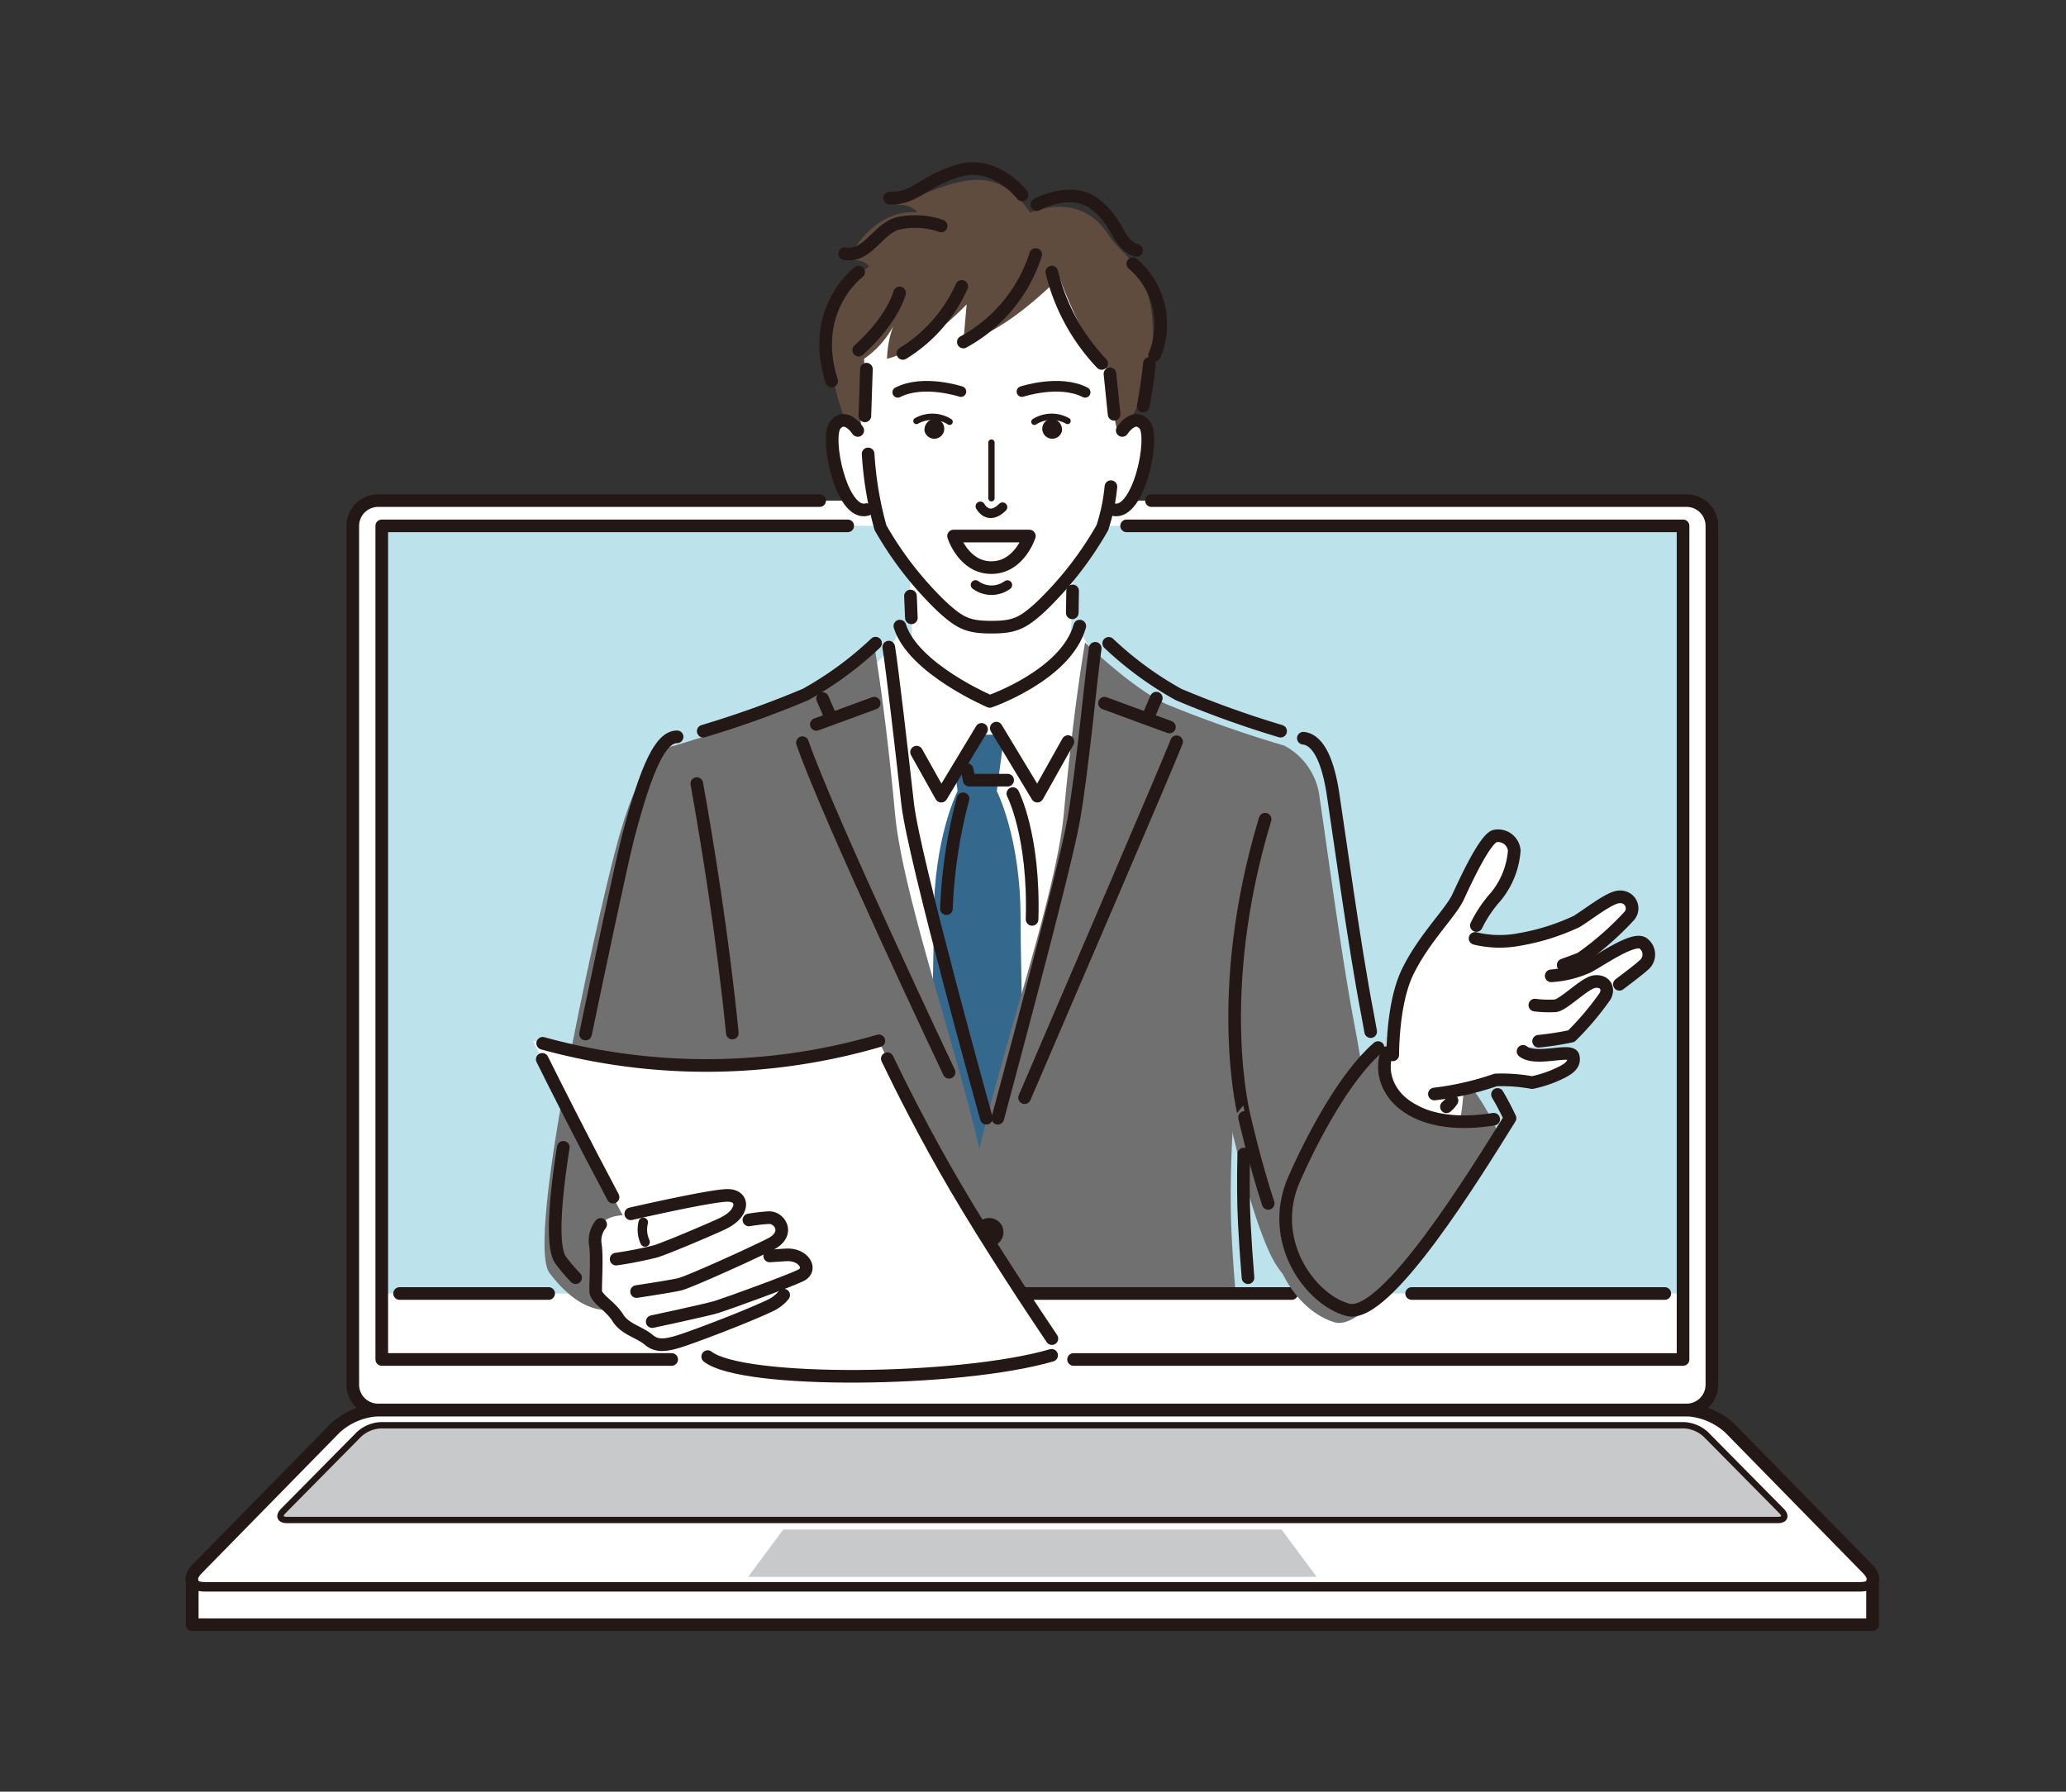 <svg xmlns="http://www.w3.org/2000/svg" xmlns:xlink="http://www.w3.org/1999/xlink" width="178.25" height="154.62" viewBox="0 0 178.25 154.62"><rect x="0" y="0" width="178.25" height="154.62" fill="#333333" stroke="none"/><defs><clipPath id="clip-path"><rect id="&#x9577;&#x65B9;&#x5F62;_6061" data-name="&#x9577;&#x65B9;&#x5F62; 6061" width="146.147" height="126.758" transform="translate(0 0)" fill="none"></rect></clipPath></defs><g id="lesson3" transform="translate(-1020 -3693)"><g id="lesson3-2" data-name="lesson3" transform="translate(1036 3707)"><g id="&#x30B0;&#x30EB;&#x30FC;&#x30D7;_9565" data-name="&#x30B0;&#x30EB;&#x30FC;&#x30D7; 9565" clip-path="url(#clip-path)"><rect id="&#x9577;&#x65B9;&#x5F62;_6058" data-name="&#x9577;&#x65B9;&#x5F62; 6058" width="117.262" height="78.481" rx="2.18" transform="translate(14.443 29.202)" fill="#fff"></rect><path id="&#x30D1;&#x30B9;_19399" data-name="&#x30D1;&#x30B9; 19399" d="M145.124,121.385,133.23,109.24a5.97,5.97,0,0,0-3.706-1.558H16.622a5.967,5.967,0,0,0-3.7,1.558L1.022,121.385c-.421.43-.556.82-.435,1.1v3.725H145.559v-3.725c.121-.283-.014-.673-.435-1.1" fill="#fff"></path><rect id="&#x9577;&#x65B9;&#x5F62;_6059" data-name="&#x9577;&#x65B9;&#x5F62; 6059" width="112.272" height="71.941" transform="translate(16.937 31.382)" fill="#bce2ec"></rect><path id="&#x30D1;&#x30B9;_19400" data-name="&#x30D1;&#x30B9; 19400" d="M97.6,122.085H48.548L51.577,118H94.571Z" fill="#c8c9ca"></path><path id="&#x30D1;&#x30B9;_19401" data-name="&#x30D1;&#x30B9; 19401" d="M137.709,116.4c.421.426.276.775-.324.775H8.763c-.6,0-.745-.349-.324-.775l6.544-6.624A3,3,0,0,1,16.839,109h112.47a3,3,0,0,1,1.856.776Z" fill="#c8c9ca"></path><path id="&#x30D1;&#x30B9;_19402" data-name="&#x30D1;&#x30B9; 19402" d="M69.387,47.966l4.1,6.806,3.692-6.593s-2.055-1.788-3.664-1.788-4.133,1.575-4.133,1.575" fill="#fff"></path><path id="&#x30D1;&#x30B9;_19403" data-name="&#x30D1;&#x30B9; 19403" d="M45.289,50.979c15.988-5.617,16.348-10.947,16.348-10.947.267,3.562,7.762,6.5,7.762,6.5s7.438-2.178,7.762-6.5c0,0,.36,5.33,16.348,10.947,0,0-9.006,45.826-24.018,45.826s-24.2-45.826-24.2-45.826" fill="#fff"></path><path id="&#x30D1;&#x30B9;_19404" data-name="&#x30D1;&#x30B9; 19404" d="M62.89,45.664l-.436-10.652h14.17l-.435,10.652a8.757,8.757,0,0,1-13.3,0" fill="#fff"></path><path id="&#x30D1;&#x30B9;_19405" data-name="&#x30D1;&#x30B9; 19405" d="M63.945,97.629h8.728c-.126-11.229-.622-27.514-.622-32.451C72.051,58.264,70,54.267,70,54.267l.648-4.861H65.971l.648,4.861s-2.052,4-2.052,10.911c0,4.937-.5,21.222-.622,32.451" fill="#35688d"></path><path id="&#x30D1;&#x30B9;_19406" data-name="&#x30D1;&#x30B9; 19406" d="M46.742,92.662c-.082,1.611-.2,3.277-.344,4.968H90.609c-.144-1.691-.262-3.357-.342-4.968-.8-15.954,4.534-42.316,4.534-42.316a104.124,104.124,0,0,1-10.2-3.591c-3.026-1.44-6.984-5.305-6.984-5.305s-.968,5.384-1.832,14.747c-.636,6.888-5.164,19.772-7.282,28.969-2.121-9.2-6.649-22.081-7.284-28.969-.865-9.363-1.832-14.747-1.832-14.747s-3.958,3.865-6.984,5.305a104.03,104.03,0,0,1-10.2,3.591s5.338,26.362,4.535,42.316" fill="#717071"></path><path id="&#x30D1;&#x30B9;_19407" data-name="&#x30D1;&#x30B9; 19407" d="M69.3,47.966,65.2,54.772,61.5,48.179s2.055-1.788,3.664-1.788S69.3,47.966,69.3,47.966" fill="#fff"></path><path id="&#x30D1;&#x30B9;_19408" data-name="&#x30D1;&#x30B9; 19408" d="M70.576,92.34a1.227,1.227,0,1,1-1.227-1.226,1.227,1.227,0,0,1,1.227,1.226" fill="#231815"></path><rect id="&#x9577;&#x65B9;&#x5F62;_6060" data-name="&#x9577;&#x65B9;&#x5F62; 6060" width="112.272" height="6.54" transform="translate(16.937 97.629)" fill="#fff"></rect><path id="&#x30D1;&#x30B9;_19409" data-name="&#x30D1;&#x30B9; 19409" d="M59.542,41.506a29.9,29.9,0,0,1-6.047,4.432A86.314,86.314,0,0,1,44.674,49.1" fill="none" stroke="#231815" stroke-linecap="round" stroke-linejoin="round" stroke-width="1.09"></path><path id="&#x30D1;&#x30B9;_19410" data-name="&#x30D1;&#x30B9; 19410" d="M60.679,41.844c.328,2.08,1.112,8.9,1.632,13.535S69.1,82.5,69.1,82.5" fill="none" stroke="#231815" stroke-linecap="round" stroke-linejoin="round" stroke-width="1.09"></path><path id="&#x30D1;&#x30B9;_19411" data-name="&#x30D1;&#x30B9; 19411" d="M78.493,41.949c-.334,2.13-1.078,10.384-1.864,14.839s-6.44,25.3-6.541,25.716" fill="none" stroke="#231815" stroke-linecap="round" stroke-linejoin="round" stroke-width="1.09"></path><path id="&#x30D1;&#x30B9;_19412" data-name="&#x30D1;&#x30B9; 19412" d="M94.487,49.1a85.929,85.929,0,0,1-8.794-3.158,29.774,29.774,0,0,1-6.035-4.422" fill="none" stroke="#231815" stroke-linecap="round" stroke-linejoin="round" stroke-width="1.09"></path><line id="&#x7DDA;_102" data-name="&#x7DDA; 102" x1="0.077" y1="1.882" transform="translate(62.554 37.436)" fill="none" stroke="#231815" stroke-linecap="round" stroke-linejoin="round" stroke-width="1.09"></line><line id="&#x7DDA;_103" data-name="&#x7DDA; 103" x1="0.031" y2="1.895" transform="translate(76.513 36.994)" fill="none" stroke="#231815" stroke-linecap="round" stroke-linejoin="round" stroke-width="1.09"></line><path id="&#x30D1;&#x30B9;_19413" data-name="&#x30D1;&#x30B9; 19413" d="M61.637,40.032c1.167,3.695,7.762,6.5,7.762,6.5s6.576-2.265,7.762-6.5" fill="none" stroke="#231815" stroke-linecap="round" stroke-linejoin="round" stroke-width="1.09"></path><path id="&#x30D1;&#x30B9;_19414" data-name="&#x30D1;&#x30B9; 19414" d="M76.141,50,73.5,54.709l-3.541-5.871" fill="none" stroke="#231815" stroke-linecap="round" stroke-linejoin="round" stroke-width="1.09"></path><path id="&#x30D1;&#x30B9;_19415" data-name="&#x30D1;&#x30B9; 19415" d="M63.08,50.91l2.127,3.8,3.478-5.765" fill="none" stroke="#231815" stroke-linecap="round" stroke-linejoin="round" stroke-width="1.09"></path><line id="&#x7DDA;_104" data-name="&#x7DDA; 104" x1="0.579" y2="1.333" transform="translate(83.184 46.247)" fill="none" stroke="#231815" stroke-linecap="round" stroke-linejoin="round" stroke-width="1.09"></line><path id="&#x30D1;&#x30B9;_19416" data-name="&#x30D1;&#x30B9; 19416" d="M85.515,50.013c-.789,2.051-9.472,22.238-13.116,30.716" fill="none" stroke="#231815" stroke-linecap="round" stroke-linejoin="round" stroke-width="1.09"></path><line id="&#x7DDA;_105" data-name="&#x7DDA; 105" x2="5.596" y2="2.056" transform="translate(79.296 46.686)" fill="none" stroke="#231815" stroke-linecap="round" stroke-linejoin="round" stroke-width="1.09"></line><line id="&#x7DDA;_106" data-name="&#x7DDA; 106" x2="0.563" y2="1.295" transform="translate(54.969 46.284)" fill="none" stroke="#231815" stroke-linecap="round" stroke-linejoin="round" stroke-width="1.09"></line><path id="&#x30D1;&#x30B9;_19417" data-name="&#x30D1;&#x30B9; 19417" d="M53.231,50.093c2.3,6.606,12.653,28.446,12.653,28.446" fill="none" stroke="#231815" stroke-linecap="round" stroke-linejoin="round" stroke-width="1.09"></path><line id="&#x7DDA;_107" data-name="&#x7DDA; 107" x1="4.988" y2="1.832" transform="translate(54.432 46.686)" fill="none" stroke="#231815" stroke-linecap="round" stroke-linejoin="round" stroke-width="1.09"></line><path id="&#x30D1;&#x30B9;_19418" data-name="&#x30D1;&#x30B9; 19418" d="M67.444,52.428l.179.9h3.315" fill="none" stroke="#231815" stroke-linecap="round" stroke-linejoin="round" stroke-width="1.09"></path><path id="&#x30D1;&#x30B9;_19419" data-name="&#x30D1;&#x30B9; 19419" d="M71.386,54.489s1.878,3.592,1.659,10.855" fill="none" stroke="#231815" stroke-linecap="round" stroke-linejoin="round" stroke-width="1.09"></path><path id="&#x30D1;&#x30B9;_19420" data-name="&#x30D1;&#x30B9; 19420" d="M67.086,54.937a43.155,43.155,0,0,0-1.429,9.479" fill="none" stroke="#231815" stroke-linecap="round" stroke-linejoin="round" stroke-width="1.09"></path><line id="&#x7DDA;_108" data-name="&#x7DDA; 108" x2="21.84" transform="translate(105.794 97.629)" fill="none" stroke="#231815" stroke-linecap="round" stroke-linejoin="round" stroke-width="1.09"></line><line id="&#x7DDA;_109" data-name="&#x7DDA; 109" x2="42.336" transform="translate(53.11 97.629)" fill="none" stroke="#231815" stroke-linecap="round" stroke-linejoin="round" stroke-width="1.09"></line><line id="&#x7DDA;_110" data-name="&#x7DDA; 110" x2="12.86" transform="translate(18.476 97.629)" fill="none" stroke="#231815" stroke-linecap="round" stroke-linejoin="round" stroke-width="1.09"></line><path id="&#x30D1;&#x30B9;_19421" data-name="&#x30D1;&#x30B9; 19421" d="M94.8,50.346a5.783,5.783,0,0,1,3.059,4.546c.538,3.494,1.906,13.9,3.035,19.726.173.894,3.759,19.826.483,22.049-3.053,2.072-6.067,1.131-7.769-2.415s-3.324-10.728-3.324-10.728S86.522,69.367,94.8,50.346" fill="#717071"></path><path id="&#x30D1;&#x30B9;_19422" data-name="&#x30D1;&#x30B9; 19422" d="M94.55,88.876c2.24-5.107,6.522-12.728,10.125-12.723s6.451,3.046,8.512,7.437c-2.895,4.634-10.707,17.439-14,16.537s-6.938-6-4.637-11.251" fill="#717071"></path><path id="&#x30D1;&#x30B9;_19423" data-name="&#x30D1;&#x30B9; 19423" d="M110.312,77.972c-.16-1.913-4.373-6.083-6.488-1.575-2.134,4.546,6.139,6.352,6.139,6.352a23.39,23.39,0,0,0,.349-4.777" fill="#fff"></path><path id="&#x30D1;&#x30B9;_19424" data-name="&#x30D1;&#x30B9; 19424" d="M104.164,77.547s-.125-4.787,1.288-7.685,3.7-5.057,4.349-6.46,2.289-4.961,3.161-5.247,1.563.514,1.684,1.249a7.071,7.071,0,0,1-1.619,4.008c-.949,1.007-2.181,3.143-1.881,3.49s2.569.438,3.889.184a19.177,19.177,0,0,0,4.991-1.561c1.127-.693,2.962-2.184,3.758-2.126a.994.994,0,0,1,.752,1.681,26.1,26.1,0,0,1-4.142,3.624c-.878.386-3.076,1.026-3,1.381s2.533-.09,3.625-.66,3.89-2.567,4.726-2.031a1.187,1.187,0,0,1,.034,1.929c-.484.465-3.1,2.4-3.1,2.4S120,75.1,119.444,75.538s-3.961.811-3.949.987.69.476,1.329.3,2.7-.377,2.9.338-.455,1.092-.9,1.335a10.375,10.375,0,0,1-2.645.932,14.694,14.694,0,0,0-3.135-.23c-.562.159-2.794.922-3.322.958a1.852,1.852,0,0,1-2.34,1.555c-2.205-.287-3.519-3.86-3.222-4.163" fill="#fff"></path><path id="&#x30D1;&#x30B9;_19425" data-name="&#x30D1;&#x30B9; 19425" d="M93.416,89.852c-1.152-3.483-2.04-7.419-2.04-7.419S88.563,71.853,93.151,56.7" fill="none" stroke="#231815" stroke-linecap="round" stroke-linejoin="round" stroke-width="1.09"></path><path id="&#x30D1;&#x30B9;_19426" data-name="&#x30D1;&#x30B9; 19426" d="M96.45,49.708c1.411.144,2.172,2.289,2.55,4.747.538,3.495,1.857,13.247,2.986,19.073.026.134.128.672.273,1.5" fill="none" stroke="#231815" stroke-linecap="round" stroke-linejoin="round" stroke-width="1.09"></path><path id="&#x30D1;&#x30B9;_19427" data-name="&#x30D1;&#x30B9; 19427" d="M113.2,80.45c.381.642.742,1.328,1.081,2.05-2.895,4.634-10.707,17.439-14,16.537s-6.938-6-4.637-11.251c1.663-3.792,4.451-8.968,7.252-11.382" fill="none" stroke="#231815" stroke-linecap="round" stroke-linejoin="round" stroke-width="1.09"></path><path id="&#x30D1;&#x30B9;_19428" data-name="&#x30D1;&#x30B9; 19428" d="M103.645,76.84c-1.054,3.143,2.015,6.914,9.228,5.749" fill="none" stroke="#231815" stroke-linecap="round" stroke-linejoin="round" stroke-width="1.09"></path><path id="&#x30D1;&#x30B9;_19429" data-name="&#x30D1;&#x30B9; 19429" d="M109.276,80.981a2.585,2.585,0,0,1-.48.533" fill="none" stroke="#231815" stroke-linecap="round" stroke-linejoin="round" stroke-width="1.09"></path><path id="&#x30D1;&#x30B9;_19430" data-name="&#x30D1;&#x30B9; 19430" d="M117.836,70.213a8.975,8.975,0,0,0,3.181-.787c1.092-.571,3.89-2.567,4.726-2.031a1.187,1.187,0,0,1,.034,1.929c-.28.268-1.272,1.028-2.06,1.621" fill="none" stroke="#231815" stroke-linecap="round" stroke-linejoin="round" stroke-width="1.09"></path><path id="&#x30D1;&#x30B9;_19431" data-name="&#x30D1;&#x30B9; 19431" d="M111.266,66.986a8.99,8.99,0,0,0,3.769.1,19.2,19.2,0,0,0,4.992-1.561c1.126-.693,2.961-2.184,3.757-2.126a.994.994,0,0,1,.753,1.681,26.111,26.111,0,0,1-4.143,3.624c-.366.161-.961.366-1.525.576" fill="none" stroke="#231815" stroke-linecap="round" stroke-linejoin="round" stroke-width="1.09"></path><path id="&#x30D1;&#x30B9;_19432" data-name="&#x30D1;&#x30B9; 19432" d="M104.163,77.033c.013-1.313.157-4.848,1.289-7.171,1.413-2.9,3.7-5.057,4.35-6.46s2.289-4.96,3.16-5.247a1.4,1.4,0,0,1,1.685,1.249,7.08,7.08,0,0,1-1.619,4.009,10.835,10.835,0,0,0-1.649,2.458" fill="none" stroke="#231815" stroke-linecap="round" stroke-linejoin="round" stroke-width="1.09"></path><path id="&#x30D1;&#x30B9;_19433" data-name="&#x30D1;&#x30B9; 19433" d="M116.422,72.741a9.981,9.981,0,0,0,1.77.059c.709-.071,2.515-1.958,3.36-2.083s1.324.5.941,1.243a24.819,24.819,0,0,1-2.923,3.461,25.764,25.764,0,0,1-2.822.437" fill="none" stroke="#231815" stroke-linecap="round" stroke-linejoin="round" stroke-width="1.09"></path><path id="&#x30D1;&#x30B9;_19434" data-name="&#x30D1;&#x30B9; 19434" d="M107.757,80.412a25.412,25.412,0,0,0,5.292-1.214,14.62,14.62,0,0,1,3.134.23,10.328,10.328,0,0,0,2.645-.933c.443-.242,1.1-.62.9-1.335s-3.213.446-4.322-.428" fill="none" stroke="#231815" stroke-linecap="round" stroke-linejoin="round" stroke-width="1.09"></path><path id="&#x30D1;&#x30B9;_19435" data-name="&#x30D1;&#x30B9; 19435" d="M42.206,50.346c-1.148.245-3.035,1.126-5.09,8.937-1.792,6.809-7.782,33.835-5.709,36.572,6.949,9.179,13.245-3.66,14.49-9.468s-.518-27.254-3.691-36.041" fill="#717071"></path><path id="&#x30D1;&#x30B9;_19436" data-name="&#x30D1;&#x30B9; 19436" d="M42.419,49.588c-1.409-.005-2.619,2.546-4.213,8.6-.6,2.3-2.6,11.853-3.688,17.05" fill="none" stroke="#231815" stroke-linecap="round" stroke-linejoin="round" stroke-width="1.09"></path><path id="&#x30D1;&#x30B9;_19437" data-name="&#x30D1;&#x30B9; 19437" d="M75.554,102.705c-7.392,2.554-27.418,2.822-30.5.37-4.315-5.343-15.067-27.25-15.067-27.25,9.274,2.419,18.144,3.226,29.837,0,0,0,2.771,6.085,6.627,12.652s9.1,14.228,9.1,14.228" fill="#fff"></path><path id="&#x30D1;&#x30B9;_19438" data-name="&#x30D1;&#x30B9; 19438" d="M37.885,90.875s7.157-1.66,8.816-1.711,1.816,1.918.156,2.437a29.872,29.872,0,0,1,3.475-.519c1.193-.05,2.1,2.127-1.764,3.371,0,0,1.141,0,3.216-.155s2.178,1.711.311,2.489a2.719,2.719,0,0,1-1.647,1.88c-1.711.817-5.1,2.127-6.884,2.762s-2.762.9-3.579.207-2.048-.9-2.683-1.919-1.88-1.633-1.906-2.282.129-2.956-.026-3.993.285-2.541,2.515-2.567" fill="#fff"></path><path id="&#x30D1;&#x30B9;_19439" data-name="&#x30D1;&#x30B9; 19439" d="M32.6,85.016c-.754,4.794-1.007,8.7-.215,9.749a15.8,15.8,0,0,0,1.278,1.5" fill="none" stroke="#231815" stroke-linecap="round" stroke-linejoin="round" stroke-width="1.09"></path><path id="&#x30D1;&#x30B9;_19440" data-name="&#x30D1;&#x30B9; 19440" d="M35.82,91.669a2.239,2.239,0,0,0-.45,1.774c.156,1.037,0,3.345.026,3.993S36.667,98.7,37.3,99.718s1.867,1.225,2.684,1.919,1.8.425,3.578-.208,5.173-1.945,6.885-2.761a3.28,3.28,0,0,0,1.166-.9" fill="none" stroke="#231815" stroke-linecap="round" stroke-linejoin="round" stroke-width="1.09"></path><path id="&#x30D1;&#x30B9;_19441" data-name="&#x30D1;&#x30B9; 19441" d="M37.159,94.661a33.631,33.631,0,0,0,3.423-.674c.985-.311,4.68-1.88,5.7-2.36s1.4-1.011,1.517-1.478-.17-1.014-1.1-.985c-1.383.043-6.58,1.2-8.277,1.587" fill="none" stroke="#231815" stroke-linecap="round" stroke-linejoin="round" stroke-width="1.09"></path><path id="&#x30D1;&#x30B9;_19442" data-name="&#x30D1;&#x30B9; 19442" d="M38.922,97.461s2.93-.441,3.708-.622,6.136-2.6,7.857-3.475.784-2.322-.155-2.282a16.392,16.392,0,0,0-1.717.2" fill="none" stroke="#231815" stroke-linecap="round" stroke-linejoin="round" stroke-width="1.09"></path><path id="&#x30D1;&#x30B9;_19443" data-name="&#x30D1;&#x30B9; 19443" d="M40.271,100.055s4.745-1.011,5.575-1.271,6.288-2.23,7.28-2.735.214-1.867-1.342-1.751c-.518.039-.978.068-1.376.09" fill="none" stroke="#231815" stroke-linecap="round" stroke-linejoin="round" stroke-width="1.09"></path><path id="&#x30D1;&#x30B9;_19444" data-name="&#x30D1;&#x30B9; 19444" d="M39.5,91.491a2.554,2.554,0,0,0,.156,1.692" fill="none" stroke="#231815" stroke-linecap="round" stroke-linejoin="round" stroke-width="0.818"></path><path id="&#x30D1;&#x30B9;_19445" data-name="&#x30D1;&#x30B9; 19445" d="M44.118,53.624c.87,4.851,2.231,13.113,3.065,21.53" fill="none" stroke="#231815" stroke-linecap="round" stroke-linejoin="round" stroke-width="1.09"></path><path id="&#x30D1;&#x30B9;_19446" data-name="&#x30D1;&#x30B9; 19446" d="M74.732,102.965c-7.952,2.309-26.7,2.477-29.673.11" fill="none" stroke="#231815" stroke-linecap="round" stroke-linejoin="round" stroke-width="1.09"></path><path id="&#x30D1;&#x30B9;_19447" data-name="&#x30D1;&#x30B9; 19447" d="M60.556,77.366c1.066,2.218,3.221,6.548,5.9,11.11,2.939,5.005,6.682,10.644,8.3,13.045" fill="none" stroke="#231815" stroke-linecap="round" stroke-linejoin="round" stroke-width="1.09"></path><path id="&#x30D1;&#x30B9;_19448" data-name="&#x30D1;&#x30B9; 19448" d="M30.824,76.037a53.108,53.108,0,0,0,29-.213" fill="none" stroke="#231815" stroke-linecap="round" stroke-linejoin="round" stroke-width="1.09"></path><path id="&#x30D1;&#x30B9;_19449" data-name="&#x30D1;&#x30B9; 19449" d="M36.894,89.311C34.335,84.5,31.968,79.8,30.785,77.422" fill="none" stroke="#231815" stroke-linecap="round" stroke-linejoin="round" stroke-width="1.09"></path><path id="&#x30D1;&#x30B9;_19450" data-name="&#x30D1;&#x30B9; 19450" d="M91.676,96.265c-.134-1.6-.242-3.169-.319-4.693-.094-1.869-.1-3.881-.048-5.977" fill="none" stroke="#231815" stroke-linecap="round" stroke-linejoin="round" stroke-width="1.09"></path><path id="&#x30D1;&#x30B9;_19451" data-name="&#x30D1;&#x30B9; 19451" d="M54.718,29.2h-38.1a2.187,2.187,0,0,0-2.18,2.18V105.5a2.187,2.187,0,0,0,2.18,2.18h112.9a2.186,2.186,0,0,0,2.18-2.18V31.381a2.186,2.186,0,0,0-2.18-2.18H83.345" fill="none" stroke="#231815" stroke-linecap="round" stroke-linejoin="round" stroke-width="1.09"></path><path id="&#x30D1;&#x30B9;_19452" data-name="&#x30D1;&#x30B9; 19452" d="M145.124,121.385,133.23,109.24a5.97,5.97,0,0,0-3.706-1.558H16.622a5.967,5.967,0,0,0-3.7,1.558L1.022,121.385c-.421.43-.556.82-.435,1.1v3.725H145.559v-3.725C145.68,122.205,145.545,121.815,145.124,121.385Z" fill="none" stroke="#231815" stroke-linecap="round" stroke-linejoin="round" stroke-width="1.09"></path><path id="&#x30D1;&#x30B9;_19453" data-name="&#x30D1;&#x30B9; 19453" d="M76.626,103.323H129.21V31.382H81.2" fill="none" stroke="#231815" stroke-linecap="round" stroke-linejoin="round" stroke-width="1.09"></path><path id="&#x30D1;&#x30B9;_19454" data-name="&#x30D1;&#x30B9; 19454" d="M57.138,31.381h-40.2v71.941H41.951" fill="none" stroke="#231815" stroke-linecap="round" stroke-linejoin="round" stroke-width="1.09"></path><path id="&#x30D1;&#x30B9;_19455" data-name="&#x30D1;&#x30B9; 19455" d="M145.124,121.385c.839.857.544,1.558-.655,1.558H1.677c-1.2,0-1.494-.7-.655-1.558" fill="none" stroke="#231815" stroke-linecap="round" stroke-linejoin="round" stroke-width="0.818"></path><path id="&#x30D1;&#x30B9;_19456" data-name="&#x30D1;&#x30B9; 19456" d="M137.709,116.4c.421.426.276.775-.324.775H8.763c-.6,0-.745-.349-.324-.775l6.544-6.624A3,3,0,0,1,16.839,109h112.47a3,3,0,0,1,1.856.776Z" fill="none" stroke="#231815" stroke-linecap="round" stroke-linejoin="round" stroke-width="0.545"></path><path id="&#x30D1;&#x30B9;_19457" data-name="&#x30D1;&#x30B9; 19457" d="M78.987,31.34S61.6,23.722,56.813,21.919c0,0-3.773-8.992,2.154-12.9,0,0-.142-.612-1.788-.612,1.058-2.117,3.1-4.28,5.974-4.092a1.971,1.971,0,0,0-1.787-.612c5.55-2.352,8.5-3.666,11.524.659,0,0,4.231-2,6.727,1.881.825,1.283,2.115,1.975,2.917,3.764,1.889,4.217.619,9.441-1.176,12.559a16.715,16.715,0,0,0-2.371,8.77" fill="#604c3f"></path><path id="&#x30D1;&#x30B9;_19458" data-name="&#x30D1;&#x30B9; 19458" d="M74.49,9.04a11.439,11.439,0,0,0-4.9-.412,10.913,10.913,0,0,0-11.9,7.322s.845,12.475,2.19,15.687A26.283,26.283,0,0,0,65.1,38.788c1.629,1.49,2.359,1.859,4.484,1.859s2.745-.186,4.483-1.859a27,27,0,0,0,5.276-7.151c1.345-3.212,2.146-15.687,2.146-15.687a11.534,11.534,0,0,0-7-6.91" fill="#fff"></path><path id="&#x30D1;&#x30B9;_19459" data-name="&#x30D1;&#x30B9; 19459" d="M80.729,22.986s1.045-1.643,2.016-.523-.523,8.292-2.839,7.694L77.637,25.6Z" fill="#fff"></path><path id="&#x30D1;&#x30B9;_19460" data-name="&#x30D1;&#x30B9; 19460" d="M58.022,22.986s-1.046-1.643-2.017-.523.523,8.292,2.839,7.694l3.292-6.974Z" fill="#fff"></path><path id="&#x30D1;&#x30B9;_19461" data-name="&#x30D1;&#x30B9; 19461" d="M75.628,23.178a.861.861,0,1,1-.843-1.038.956.956,0,0,1,.843,1.038" fill="#231815"></path><path id="&#x30D1;&#x30B9;_19462" data-name="&#x30D1;&#x30B9; 19462" d="M63.765,23.178a.861.861,0,1,0,.843-1.038.956.956,0,0,0-.843,1.038" fill="#231815"></path><path id="&#x30D1;&#x30B9;_19463" data-name="&#x30D1;&#x30B9; 19463" d="M76.948,8.327s-5.433,6.209-9.831,7.187l.282-3.246s-3.622,3.858-6.868,4.7a8.865,8.865,0,0,1,1.035-3.946,8.009,8.009,0,0,1-3.011,3.938s.141,5.48-.987,5.221c-2.07-8.114.44-11.243,2.657-13.077,8.4-6.945,16.723-.776,16.723-.776" fill="#604c3f"></path><path id="&#x30D1;&#x30B9;_19464" data-name="&#x30D1;&#x30B9; 19464" d="M75,8.786s2.171,6.638,4.217,7.979c.5,2.31.691,4.239,1.2,6.562a7.925,7.925,0,0,0,1.7-3.076,12.88,12.88,0,0,0,.047-5.5C81.9,12.965,79.629,7.41,75,8.786" fill="#604c3f"></path><path id="&#x30D1;&#x30B9;_19465" data-name="&#x30D1;&#x30B9; 19465" d="M80.825,23.149s1-1.565,1.921-.5-.5,7.9-2.7,7.328" fill="none" stroke="#231815" stroke-linecap="round" stroke-linejoin="round" stroke-width="1.09"></path><path id="&#x30D1;&#x30B9;_19466" data-name="&#x30D1;&#x30B9; 19466" d="M58.005,23.149s-1-1.565-1.921-.5.5,7.9,2.7,7.328" fill="none" stroke="#231815" stroke-linecap="round" stroke-linejoin="round" stroke-width="1.09"></path><line id="&#x7DDA;_111" data-name="&#x7DDA; 111" y2="4.807" transform="translate(69.54 24.194)" fill="none" stroke="#231815" stroke-linecap="round" stroke-linejoin="round" stroke-width="0.545"></line><path id="&#x30D1;&#x30B9;_19467" data-name="&#x30D1;&#x30B9; 19467" d="M73.245,22.4a2.791,2.791,0,0,1,2.861-.071" fill="none" stroke="#231815" stroke-linecap="round" stroke-linejoin="round" stroke-width="0.545"></path><path id="&#x30D1;&#x30B9;_19468" data-name="&#x30D1;&#x30B9; 19468" d="M65.93,22.4a2.791,2.791,0,0,0-2.861-.071" fill="none" stroke="#231815" stroke-linecap="round" stroke-linejoin="round" stroke-width="0.545"></path><path id="&#x30D1;&#x30B9;_19469" data-name="&#x30D1;&#x30B9; 19469" d="M73.356,7.965a13.155,13.155,0,0,1-6.24,7.549" fill="none" stroke="#231815" stroke-linecap="round" stroke-linejoin="round" stroke-width="1.09"></path><path id="&#x30D1;&#x30B9;_19470" data-name="&#x30D1;&#x30B9; 19470" d="M66.976,10.716A13.055,13.055,0,0,1,61.9,16.5" fill="none" stroke="#231815" stroke-linecap="round" stroke-linejoin="round" stroke-width="1.09"></path><path id="&#x30D1;&#x30B9;_19471" data-name="&#x30D1;&#x30B9; 19471" d="M72.185,2.814S69.927-.15,66.822.7,63.029,3.17,60.754,3.1" fill="none" stroke="#231815" stroke-linecap="round" stroke-linejoin="round" stroke-width="1.09"></path><path id="&#x30D1;&#x30B9;_19472" data-name="&#x30D1;&#x30B9; 19472" d="M65.2,5.495a6.889,6.889,0,0,0-3.74-.212c-1.764.494-2.61,2.964-4.586,2.611" fill="none" stroke="#231815" stroke-linecap="round" stroke-linejoin="round" stroke-width="1.09"></path><path id="&#x30D1;&#x30B9;_19473" data-name="&#x30D1;&#x30B9; 19473" d="M61.613,11.281s-.517,2.211-3.528,4.939" fill="none" stroke="#231815" stroke-linecap="round" stroke-linejoin="round" stroke-width="1.09"></path><path id="&#x30D1;&#x30B9;_19474" data-name="&#x30D1;&#x30B9; 19474" d="M73.455,3.66s2.964-1.693,5.08,0,1.835,3.387,3.528,3.951" fill="none" stroke="#231815" stroke-linecap="round" stroke-linejoin="round" stroke-width="1.09"></path><path id="&#x30D1;&#x30B9;_19475" data-name="&#x30D1;&#x30B9; 19475" d="M74.747,9.48a17.449,17.449,0,0,0,4.3,7.885" fill="none" stroke="#231815" stroke-linecap="round" stroke-linejoin="round" stroke-width="1.09"></path><path id="&#x30D1;&#x30B9;_19476" data-name="&#x30D1;&#x30B9; 19476" d="M82.632,21.038s.358-1.792.538-3.674" fill="none" stroke="#231815" stroke-linecap="round" stroke-linejoin="round" stroke-width="1.09"></path><line id="&#x7DDA;_112" data-name="&#x7DDA; 112" x2="0.358" y2="3.494" transform="translate(79.765 18.26)" fill="none" stroke="#231815" stroke-linecap="round" stroke-linejoin="round" stroke-width="1.09"></line><line id="&#x7DDA;_113" data-name="&#x7DDA; 113" x1="0.134" y2="4.032" transform="translate(58.619 17.857)" fill="none" stroke="#231815" stroke-linecap="round" stroke-linejoin="round" stroke-width="1.09"></line><path id="&#x30D1;&#x30B9;_19477" data-name="&#x30D1;&#x30B9; 19477" d="M58.081,9.48s-4.3,3.181-2.33,9.408" fill="none" stroke="#231815" stroke-linecap="round" stroke-linejoin="round" stroke-width="1.09"></path><path id="&#x30D1;&#x30B9;_19478" data-name="&#x30D1;&#x30B9; 19478" d="M81.736,8.763a6.876,6.876,0,0,1,1.882,7.885" fill="none" stroke="#231815" stroke-linecap="round" stroke-linejoin="round" stroke-width="1.09"></path><path id="&#x30D1;&#x30B9;_19479" data-name="&#x30D1;&#x30B9; 19479" d="M58.9,25.174a30.459,30.459,0,0,0,1.068,6.37,30.018,30.018,0,0,0,5.3,6.811c1.551,1.419,2.246,1.77,4.27,1.77s2.718-.351,4.269-1.77h0a30.042,30.042,0,0,0,5.3-6.811A16,16,0,0,0,79.847,28" fill="none" stroke="#231815" stroke-linecap="round" stroke-linejoin="round" stroke-width="1.09"></path><path id="&#x30D1;&#x30B9;_19480" data-name="&#x30D1;&#x30B9; 19480" d="M68.163,36.478a2.325,2.325,0,0,0,2.753.008" fill="none" stroke="#231815" stroke-linecap="round" stroke-linejoin="round" stroke-width="0.818"></path><path id="&#x30D1;&#x30B9;_19481" data-name="&#x30D1;&#x30B9; 19481" d="M69.534,34.985c2.415,0,3.276-2.725,3.276-2.725H66.27S67.119,34.985,69.534,34.985Z" fill="none" stroke="#231815" stroke-linecap="round" stroke-linejoin="round" stroke-width="1.09"></path><path id="&#x30D1;&#x30B9;_19482" data-name="&#x30D1;&#x30B9; 19482" d="M72.173,19.793s3.239-1.072,5.45.065" fill="none" stroke="#231815" stroke-linecap="round" stroke-linejoin="round" stroke-width="0.919"></path><path id="&#x30D1;&#x30B9;_19483" data-name="&#x30D1;&#x30B9; 19483" d="M68.579,29.695s.676,1.316,1.921.071" fill="none" stroke="#231815" stroke-linecap="round" stroke-linejoin="round" stroke-width="0.818"></path><path id="&#x30D1;&#x30B9;_19484" data-name="&#x30D1;&#x30B9; 19484" d="M66.906,19.793s-3.239-1.072-5.45.065" fill="none" stroke="#231815" stroke-linecap="round" stroke-linejoin="round" stroke-width="0.919"></path></g></g><rect id="&#x9577;&#x65B9;&#x5F62;_8735" data-name="&#x9577;&#x65B9;&#x5F62; 8735" width="178.25" height="154.62" transform="translate(1020 3693)" fill="none"></rect></g></svg>